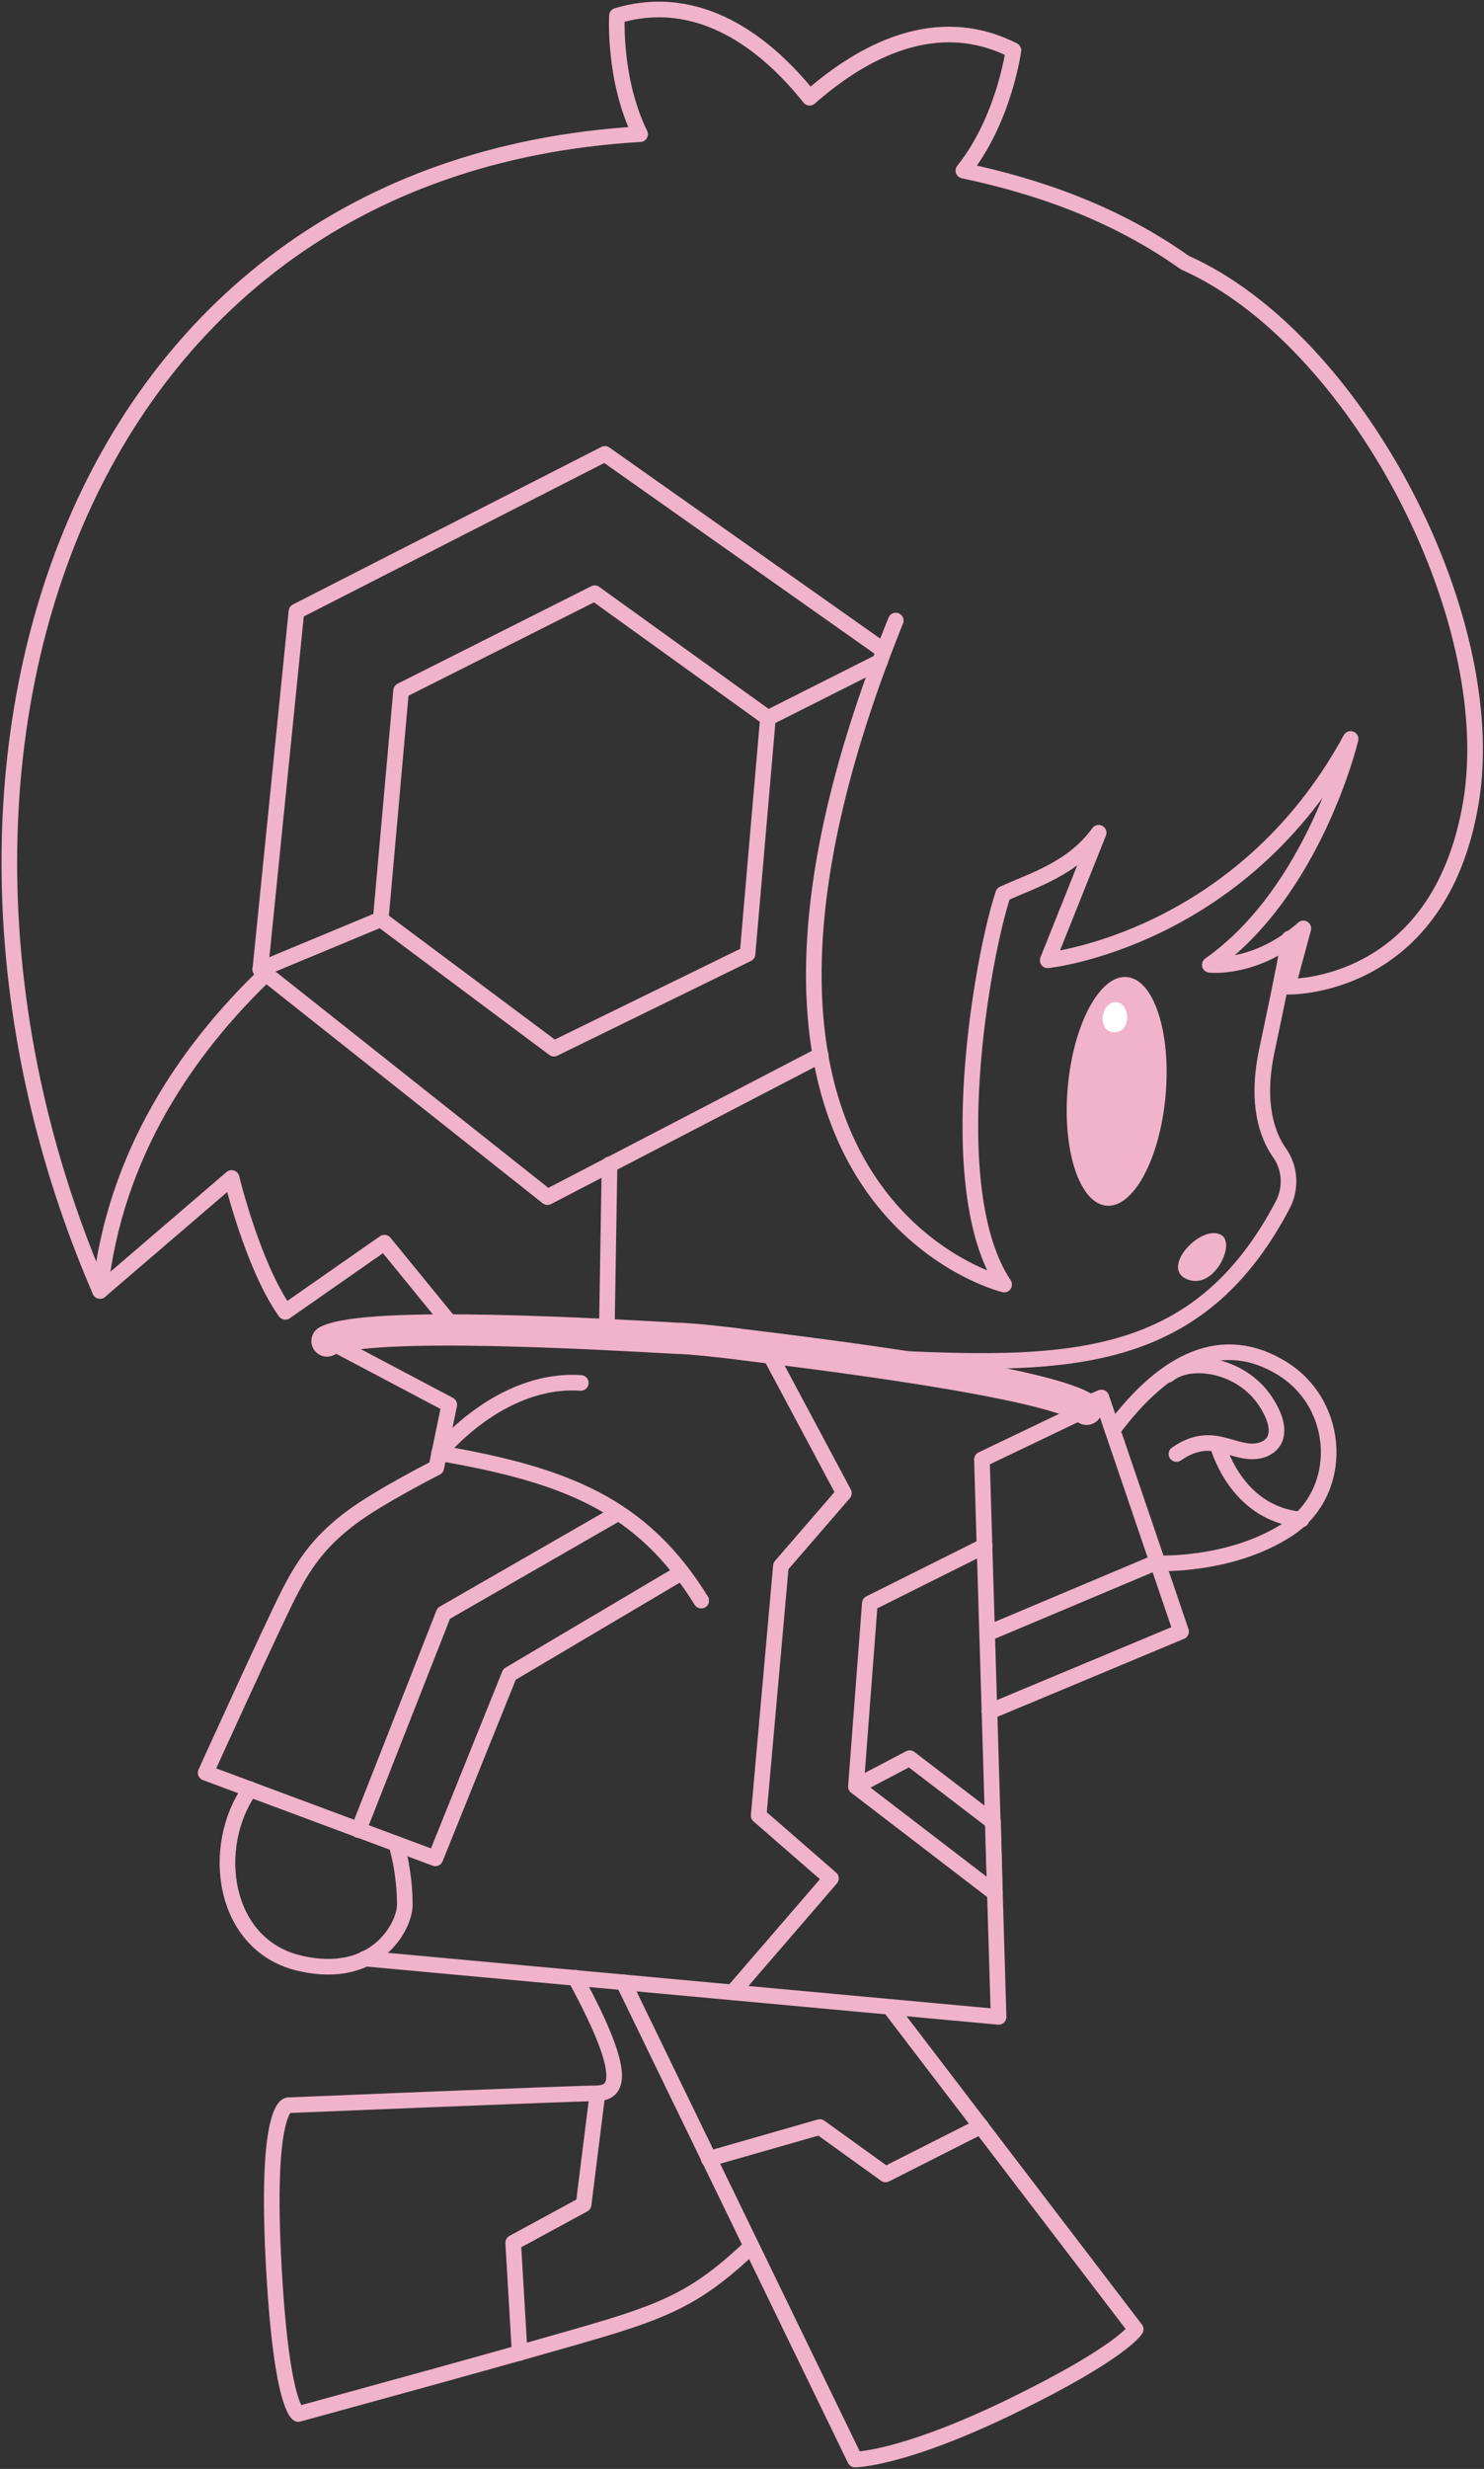 <svg width="190" height="316" viewBox="0 0 190 316" fill="none" xmlns="http://www.w3.org/2000/svg">
<rect x="0" y="0" width="190" height="316" fill="#333333" stroke="none"/>
<path d="M99.626 172.573C106.03 173.273 110.537 173.739 116.941 173.972C138.645 174.905 154.064 173.622 164.263 154.154C165.331 152.056 165.212 149.491 163.789 147.509C162.247 145.294 160.824 141.33 162.129 134.802C163.077 130.256 164.145 125.359 165.094 120.113" stroke="#F1B3C9" stroke-width="2" stroke-linecap="round" stroke-linejoin="round"/>
<path d="M149.232 140.221C149.951 132.14 147.731 125.347 144.273 125.05C140.814 124.753 137.428 131.063 136.708 139.144C135.989 147.226 138.209 154.018 141.668 154.316C145.126 154.613 148.513 148.303 149.232 140.221Z" fill="#F1B3C9"/>
<path d="M142.915 128.272C144.694 128.389 144.931 132.119 142.678 132.119C140.424 132.119 140.899 128.155 142.915 128.272Z" fill="white"/>
<path d="M156.436 158.115C153.945 156.483 148.489 162.195 151.929 163.71C155.368 165.226 158.215 159.28 156.436 158.115Z" fill="#F1B3C9"/>
<path d="M12.809 165.225L29.65 150.77C29.65 150.77 32.378 162.078 36.529 167.906L49.219 159.047L58.352 170.238" stroke="#F1B3C9" stroke-width="2" stroke-linecap="round" stroke-linejoin="round"/>
<path d="M139.12 180.383L125.718 186.795L127.853 258.14L46.729 250.679" stroke="#F1B3C9" stroke-width="2" stroke-linecap="round" stroke-linejoin="round"/>
<path d="M87.291 201.247L65.231 214.304L55.743 237.852L26.33 226.894C26.33 226.894 34.75 208.358 37.004 203.928C39.257 199.498 41.392 196.933 44.95 194.252C48.508 191.571 55.861 187.84 55.861 187.84L57.522 179.797L41.866 171.52" stroke="#F1B3C9" stroke-width="2" stroke-linecap="round" stroke-linejoin="round"/>
<path d="M113.146 83.275L77.447 58.094L37.952 78.262L33.327 124.077L70.093 153.221L105.081 135.035" stroke="#F1B3C9" stroke-width="2" stroke-linecap="round" stroke-linejoin="round"/>
<path d="M34.039 124.658C24.076 134.217 14.707 147.624 12.809 165.227C-15.537 99.827 8.183 21.487 81.954 17.173C78.514 10.179 78.989 2.018 78.989 2.018C89.544 -1.129 98.084 5.516 103.658 12.51C110.418 6.565 119.906 1.435 129.75 6.448C129.75 6.448 128.564 15.308 123.346 21.837C132.715 23.818 142.678 27.199 151.692 33.611C173.514 43.287 192.253 78.843 188.339 102.625C184.307 126.873 164.856 126.29 164.856 126.29L166.873 118.829C160.824 124.192 154.894 123.492 154.894 123.492C168.296 114.049 172.921 94.581 172.921 94.581C158.926 120.345 134.138 122.909 134.138 122.909L140.662 106.588C137.341 111.135 132.597 112.534 128.446 114.399C125.836 122.093 120.381 152.17 128.564 164.411C128.564 164.411 84.681 153.802 114.688 79.426" stroke="#F1B3C9" stroke-width="2" stroke-linecap="round" stroke-linejoin="round"/>
<path d="M76.142 75.93L51.354 88.403L48.745 117.664L70.924 134.218L95.711 122.094L98.321 91.901L76.142 75.93Z" stroke="#F1B3C9" stroke-width="2" stroke-linecap="round" stroke-linejoin="round"/>
<path d="M33.327 124.076L48.745 117.664" stroke="#F1B3C9" stroke-width="2" stroke-linecap="round" stroke-linejoin="round"/>
<path d="M98.321 91.9L112.672 84.672" stroke="#F1B3C9" stroke-width="2" stroke-linecap="round" stroke-linejoin="round"/>
<path d="M78.04 149.023L77.684 170.823" stroke="#F1B3C9" stroke-width="2" stroke-linecap="round" stroke-linejoin="round"/>
<path d="M89.782 204.863C82.191 192.622 72.466 188.775 56.217 185.977C56.217 185.977 63.926 176.302 74.363 177.001" stroke="#F1B3C9" stroke-width="2" stroke-linecap="round" stroke-linejoin="round"/>
<path d="M79.107 193.672L56.81 206.495L45.898 234.241" stroke="#F1B3C9" stroke-width="2" stroke-linecap="round" stroke-linejoin="round"/>
<path d="M32.023 228.996C26.804 236.34 28.465 248.931 38.309 251.262C48.152 253.594 51.829 246.483 51.829 243.801C51.829 239.488 50.762 236.107 50.762 236.107" stroke="#F1B3C9" stroke-width="2" stroke-linecap="round" stroke-linejoin="round"/>
<path d="M93.814 254.99L106.386 240.418L97.135 232.374L99.981 200.432L108.046 191.106L98.084 172.453" stroke="#F1B3C9" stroke-width="2" stroke-linecap="round" stroke-linejoin="round"/>
<path d="M126.074 197.867L111.367 205.212L109.588 228.644L127.378 242.283" stroke="#F1B3C9" stroke-width="2" stroke-linecap="round" stroke-linejoin="round"/>
<path d="M127.378 242.285L127.141 233.192L116.467 225.031L109.588 228.645L127.378 242.285Z" stroke="#F1B3C9" stroke-width="2" stroke-linecap="round" stroke-linejoin="round"/>
<path d="M126.667 219.086L151.217 208.828L141.017 178.867L138.527 179.916" stroke="#F1B3C9" stroke-width="2" stroke-linecap="round" stroke-linejoin="round"/>
<path d="M126.429 209.062L148.015 199.969" stroke="#F1B3C9" stroke-width="2" stroke-linecap="round" stroke-linejoin="round"/>
<path d="M142.44 183.06C149.201 173.967 156.554 170.47 164.145 175.133C171.735 179.796 172.209 190.988 164.856 195.767C157.503 200.547 148.133 200.081 148.133 200.081" stroke="#F1B3C9" stroke-width="2" stroke-linecap="round" stroke-linejoin="round"/>
<path d="M150.624 186.097C154.657 183.299 157.147 185.514 159.875 185.747C162.603 185.98 165.093 183.998 162.01 179.335C158.926 174.672 152.403 173.623 149.557 175.954" stroke="#F1B3C9" stroke-width="2" stroke-linecap="round" stroke-linejoin="round"/>
<path d="M166.635 194.488C159.756 193.906 156.791 187.96 155.842 184.812" stroke="#F1B3C9" stroke-width="2" stroke-linecap="round" stroke-linejoin="round"/>
<path d="M79.819 253.707L109.469 314.794C109.469 314.794 115.518 314.794 129.632 307.916C143.745 301.037 145.406 298.123 145.406 298.123L113.976 256.971" stroke="#F1B3C9" stroke-width="2" stroke-linecap="round" stroke-linejoin="round"/>
<path d="M125.599 272.125L113.383 278.304L104.963 272.242L90.731 276.322" stroke="#F1B3C9" stroke-width="2" stroke-linecap="round" stroke-linejoin="round"/>
<path d="M73.651 253.129C81.005 266.652 78.751 267.934 76.142 267.934C73.533 267.934 36.885 269.45 36.885 269.45C36.885 269.45 34.038 269.45 34.987 288.802C35.936 308.154 38.189 308.97 38.189 308.97C38.189 308.97 69.382 300.459 77.802 297.895C86.223 295.33 90.018 293.348 96.186 287.519" stroke="#F1B3C9" stroke-width="2" stroke-linecap="round" stroke-linejoin="round"/>
<path d="M66.535 301.158L65.705 287.052L74.719 282.156L76.498 267.934" stroke="#F1B3C9" stroke-width="2" stroke-linecap="round" stroke-linejoin="round"/>
<path d="M41.866 171.638C47.085 168.957 78.04 170.822 86.698 171.289C88.24 171.289 93.577 171.872 95.118 172.105C103.658 173.154 134.494 176.884 139.12 180.382" stroke="#F1B3C9" stroke-width="4" stroke-linecap="round" stroke-linejoin="round"/>
</svg>
